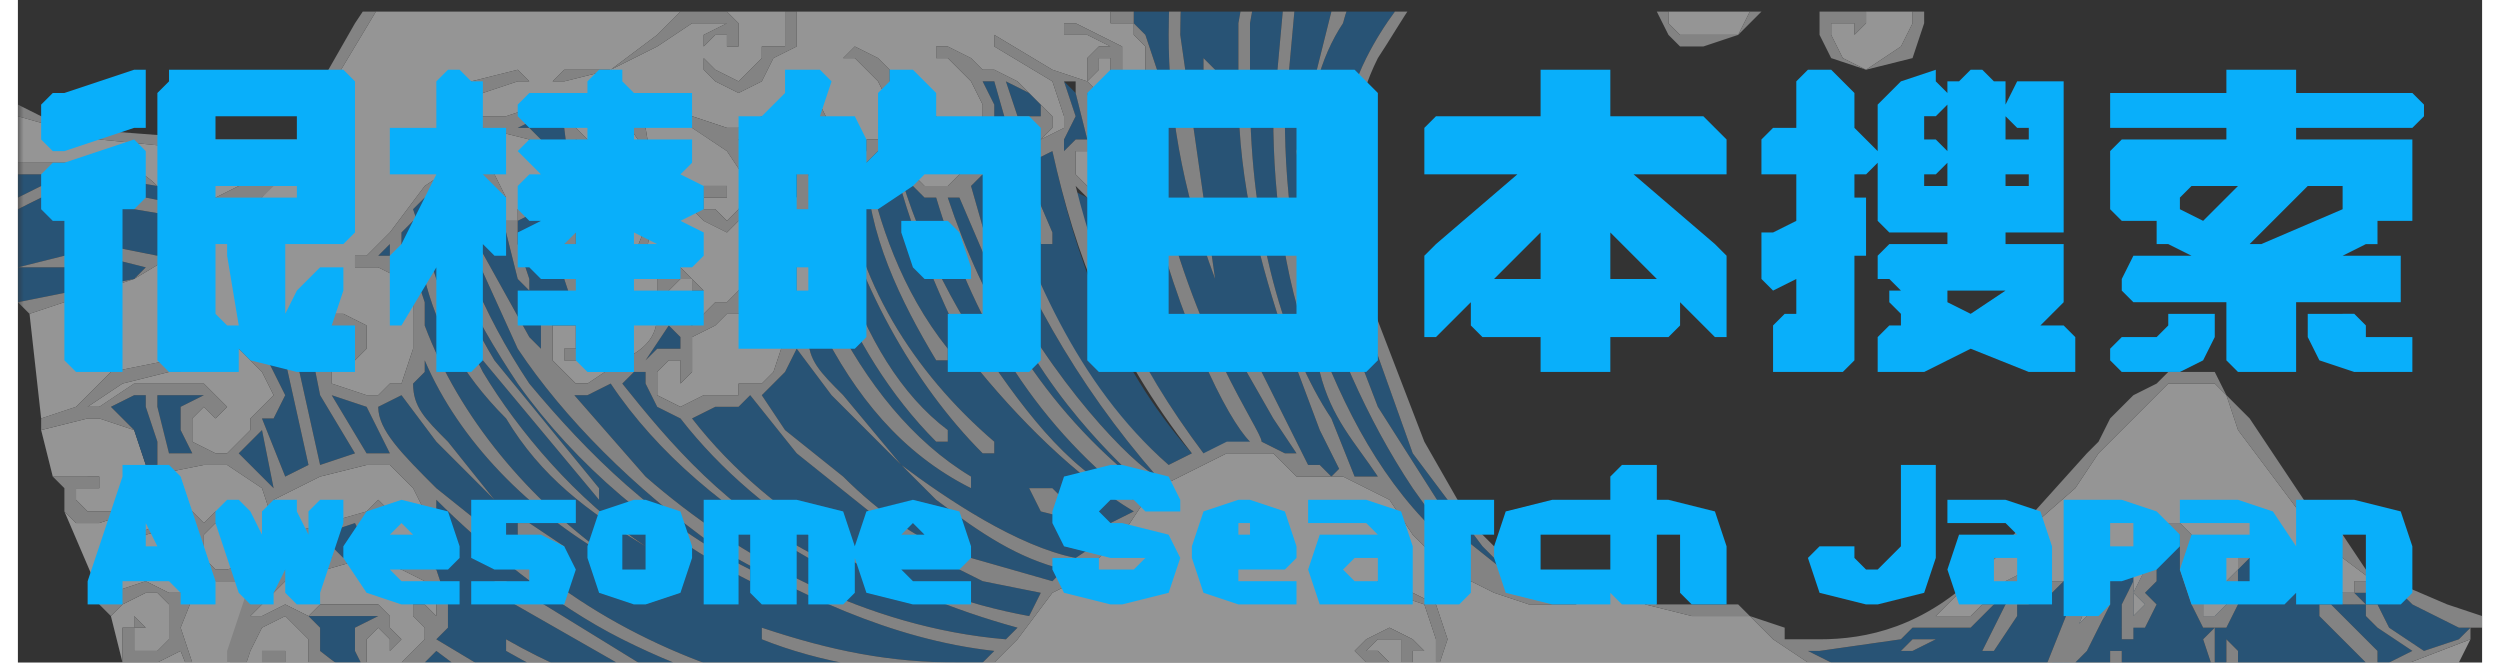 <svg xmlns="http://www.w3.org/2000/svg" width="283" viewBox="0 0 212 57" height="75" version="1"><rect x="0" y="0" width="212" height="57" fill="#333333" stroke="none"/><defs><filter x="0%" y="0%" width="100%" height="100%" id="a"><feColorMatrix values="0 0 0 0 1 0 0 0 0 1 0 0 0 0 1 0 0 0 1 0" color-interpolation-filters="sRGB"/></filter><clipPath id="b"><path d="M0 0h212v57H0zm0 0"/></clipPath><mask id="c"><path fill-opacity=".48" d="M-21-6h255v68H-21z" filter="url(#a)"/></mask><clipPath id="e"><path d="M173 45h39v12h-39zm0 0"/></clipPath><clipPath id="f"><path d="M154 49h24v8h-24zm0 0"/></clipPath><clipPath id="g"><path d="M175 49h5v8h-5zm0 0"/></clipPath><clipPath id="h"><path d="M175 51h4v6h-4zm0 0"/></clipPath><clipPath id="i"><path d="M165 32h39v25h-39zm0 0"/></clipPath><clipPath id="j"><path d="M20 48h17v9H20zm0 0"/></clipPath><clipPath id="k"><path d="M111 1h32v50h-32zm0 0"/></clipPath><clipPath id="l"><path d="M25 43h46v14H25zm0 0"/></clipPath><clipPath id="m"><path d="M30 15h55v42H30zm0 0"/></clipPath><clipPath id="n"><path d="M18 53h8v4h-8zm0 0"/></clipPath><clipPath id="o"><path d="M14 48h6v9h-6zm0 0"/></clipPath><clipPath id="p"><path d="M0 1h130v38H0zm0 0"/></clipPath><clipPath id="q"><path d="M7 50h7v7H7zm0 0"/></clipPath><clipPath id="r"><path d="M84 1h18v1H84zm0 0"/></clipPath><clipPath id="s"><path d="M108 1h31v50h-31zm0 0"/></clipPath><clipPath id="t"><path d="M138 1h36v5h-36zm0 0"/></clipPath><clipPath id="u"><path d="M0 14h19v5H0zm0 0"/></clipPath><clipPath id="v"><path d="M0 10h24v8H0zm0 0"/></clipPath><clipPath id="w"><path d="M0 16h18v7H0zm0 0"/></clipPath><clipPath id="x"><path d="M105 1h15v41h-15zm0 0"/></clipPath><clipPath id="y"><path d="M96 1h25v40H96zm0 0"/></clipPath><clipPath id="z"><path d="M181 55h30v2h-30zm0 0"/></clipPath><clipPath id="A"><path d="M10 39h196v18H10zm0 0"/></clipPath><clipPath id="B"><path d="M0 1h212v56H0zm0 0"/></clipPath><clipPath id="d"><path d="M0 0h212v57H0z"/></clipPath></defs><g mask="url(#c)" clip-path="url(#b)"><g clip-path="url(#d)"><g clip-path="url(#e)"><path fill="#1c75bc" d="M203 56v1h-1l-4-4v-1h1l4 4zm-11 5l-2-3v-2-1l1 1v1l1 3v1zm-3-3l-1-3 1-1v4c1 0 0 0 0 0zm-8-2v2l-1 1v-1-2h1zm-1 4v2l-1-1v-1h1zm30-6l-4-2-1-1h-1v1l-2-1h-1l1 1h-2l-1-2h-2 1v1h-2l-1-1h-1v-1l-1-1h-1l-1 1v3l-1 2h-1-1l-1-2-1-3v-2-1h-1l-1 2v2l-1 1 1 1-1 2h-1v1h-1v-3l1-2v-1h-1-1l-1 1h1v2l-1 2-1 2-1 1v1h-1l-3 4h12c3-1 7 0 13-2l8-4-3-2-1-1v-1h1l1 2 3 2 3-1 1-1h-1"/></g><g clip-path="url(#f)"><path fill="#1c75bc" d="M173 52h-1v1l-2 3h-1l1-2 1-2 1-1h1v1zm-5 7l-1 1-1 1-1-1h1l1-1h1zm-3-4l-2 1h-1l1-1h2c0-1 0 0 0 0zm-5 3h-2v-1h2v1zm18-8h-1-1l-1 1-1-1h-1l-1 1h-1l-1 1-2 2h-2-1-2l-1 1-7 1h-1l2 1 7 3 3 1 6 1 1-1 2-5 2-5h1v-1"/></g><path fill="#1c75bc" d="M182 50v-1-1h-1-1v1h2l-1 5 1 1v-3-2M156 51"/><g clip-path="url(#g)"><path fill="#1c75bc" d="M179 50v2l-1 1-1 1-1 3v1l2-4 1-3v-1"/></g><path fill="#1c75bc" d="M174 50l3-1h1v2l1-1-1-1h-1l-1 1h-1-1l-1-1-2 1v1l1-1h2"/><g clip-path="url(#h)"><path fill="#1c75bc" d="M178 52v-1l-1 2-2 4 1 1v-1l2-5"/></g><path fill="#1c75bc" d="M201 51h-1l-1-1-1-1h-2l1 1h-1l-1-1h-1v-1l-1-1h-1-1v2l-1 1v2l-1 1h-1v-2l-1-2v-3l-1-1h-1-1v2l-1 1v1l-1 2 1 1-1 1v1h1v-3l1-4 1-2 2 3 1 5c1 1 2 1 2-1l1-3c1-1 1-2 2-1l2 2 2 1v-1-1l2 1 2 2v-1"/><g clip-path="url(#i)"><path fill="#fff" d="M176 58v-1l1-3 1-1 1-1v-2l1-1v-1h2v6-1l1-1-1-1 1-2v-1l1-1v-2h2l1 1v3l1 2v2h1l1-1v-2l1-1v-1-1h2l1 1v1h1l1 1h1l-1-1h2l1 1 1 1h1v-1h2l1 1-4-3-3-3-6-8-1-3-1-1h-3-1l-1 1-1 1-2 2-1 1-1 1-2 3-8 7-4 4h3l1-1h1l1-1v-1l2-1 1 1h2l1-1h1l1 1-1 1v1l-2 5v1"/></g><path fill="#1c75bc" d="M78 12h1l-1-2V9v3M26 40l3-1-3-5-1-5v-1h-1v3l2 9M23 49l4-1-1-2c-2 0-3 1-4 3l-2 3 3-3M30 47l-1-2-3 1 2 2 2-1"/><g clip-path="url(#j)"><path fill="#fff" d="M23 52l2 1 1-1h5l1 1v1l1 1-1 1v-1l-1-1-1 1v2l2 1 1-1 1-1 1-1v-1l-1-1v-1h1l1 1v-1l-1-2-2-1-3-1-7 2-3 3h1l2-1"/></g><g clip-path="url(#k)"><path fill="#1c75bc" d="M114 9l-1 4v1l-1-1 1-4 1-1v1zm25-23l-1-1h-4l-6 1-7 5c-3 4-6 7-7 11-2 3-3 7-3 11l1 9 5 13 7 11 5 4-3-3-6-8-5-14-1-4v-5c0-4 0-7 2-11 3-6 8-10 11-13l4-2 4-1 4 1 1-1 2 1c-2-2-5-3-7-3l-9 3c-2 2-7 6-9 11h-1V0c3-5 7-8 10-10 2-2 6-3 9-3 2 0 5 0 7 2v-2l-3-1"/></g><path fill="#1c75bc" d="M26 29l1-1h1-2v1M32 39l-2-4-3-1 3 5h2M82 31c-3-6-6-13-7-19l-1 1-1 1c1 5 3 11 7 16v1h-1c-3-5-6-11-6-17h-1l-1 1c1 9 6 17 13 23v1h-1c-6-6-11-15-13-24h-1-1l3 8c2 6 5 11 9 14v1h-1c-4-4-7-9-9-14v3c3 6 7 11 12 14v1c-6-3-10-8-13-14v1h-1c0 2 1 3 3 5l5 6c4 3 10 7 15 8l3-2h-1l-1-1-4-1-1-2h2l1 1 3 2h1l2-1c-5-3-10-8-14-13M77 47l-10-8-4-5-1 1h-2l-2 1c7 9 18 15 29 17l1-2-5-1-6-3"/><path fill="#1c75bc" d="M70 34l-3-4-1 2-1 1-1 1 2 3 5 4c3 3 7 6 11 7l7 2 1-1c-4-1-7-3-11-6l-9-9M79 17h-1l-1-1-1-2v-1l1-1-1-4v2l-1 1c1 6 4 13 8 19s8 11 13 13c-9-7-14-16-17-26M57 36l-2-1-1-2v-1h-1l-1 1c4 5 9 11 17 15h-1c-7-4-13-9-17-15l-2 1h-2v-1l7 8c8 7 19 13 31 14l1-1c-11-3-22-9-29-18"/><g clip-path="url(#l)"><path fill="#1c75bc" d="M36 43v1l-1 2-1 1v1l2 1 1 3v2l-1 1 5 3-1 1-4-3-1 1-2 1-1 1-2-1-1-2v-2l2-1h-6l1 1v2c5 4 10 6 16 8 5 2 12 3 17 3h1l4-2-9-1v-1l9 1h1l1-1c-9 0-17-3-24-7v-1c7 4 16 7 24 7h2l-13-3-14-8v-1h1l13 8 14 3h1l1-1c-7 0-13-2-19-5s-12-8-16-12"/></g><g clip-path="url(#m)"><path fill="#1c75bc" d="M47 48h-1l-3-2v-1h1l3 2v1zm-4-18l-5-11v-2-1-1h-1c0 5 3 12 7 18 5 6 11 12 19 16v1c-8-4-15-10-20-17-4-6-7-12-7-17 0 5 2 10 5 15l9 11v1L40 31c-2-4-5-9-5-14l-1 1 2 6 4 8c3 5 8 11 14 15 1 0 1 0 0 0-5-3-9-6-12-11-4-4-6-8-7-12l-1-5-1 1v3h1l1 3v2c3 8 9 15 16 20 0 1 0 1 0 0-7-4-13-10-16-17v1l-1 1c0 2 1 3 3 5l4 5-5-5-3-4-2 1c0 2 2 4 5 7l10 8c8 6 19 10 28 10h1l6-2c-6 0-12-1-17-3 0 0-1 0 0 0v-1c6 2 11 3 17 3h2l1-1c-9-1-17-5-24-9-7-5-13-11-17-17"/></g><path fill="#1c75bc" d="M84 24l-3-7h-1c3 9 8 18 17 25-2-2-9-8-13-18M87 14l-1-1 3 7v1h-1L84 7h-1l1 2v5c2 9 7 19 15 26l2-1c-7-8-10-17-12-26l-2 1"/><path fill="#1c75bc" d="M86 10h2V9l-1-1-2-1 1 3M82 16l2 7c5 10 12 17 14 18-7-8-12-17-15-26l-1 1M21 37l-1 1-1 1 3 3-1-5M25 40l-2-9v-3l-2 2 1 2 1 2-1 2h-1l2 5 2-1"/><g clip-path="url(#n)"><path fill="#fff" d="M23 63l-1-2v-1-1l-1-1v-1-1h2v1h-1v1h2l1-1v-1-1l-1-1-1-1-2 1-1 2-1 3v2l1 2 3 3 3 2-1-1-2-4"/></g><path fill="#1c75bc" d="M67 11h2v-1h-1-1v1"/><g clip-path="url(#o)"><path fill="#fff" d="M18 61v-2-1l2-8h-2-1l-1-1-2 5 2 6 3 4v-1l-1-2"/></g><path fill="#fff" d="M30 44l1-1 1 1v1h-1v-1l-1 1v1l1 1h3l1-1v-2l-1-2-2-2h-2l-4 1-4 2 1 2v1l7-2"/><g clip-path="url(#p)"><path fill="#fff" d="M111-37h1l2 2v1h-1l-2-2v-1zM8 32l5-1h1v1h-1l-4 1-3 2h1l3-2h6l1 1 1 1-1 1-1-1-1 1v2l2 1h1l2-2v-1l1-1 1-1-1-2-2-2h-4v-1h2l3 1 2-3h6l2 1v2l-1 1v-1-1h-1-1v4l3 1h1l1-1h1l1-3v-1-1-2l-1-2-2-1h-2v-1h-1 2l2-2 3-4 3-2 3 1 1 2-1 1v-1-1h-2v3h4v-1l1-1 1-1v-1-2l-1-1-4-1h-2-1l1-2 1-2 4-1 1 1h-1l-3 1-1 1-1 1h4l3-1 2 1 2 2c2 1 3 3 3 5l-1 3v2h-1v-1-1h-1-1v1l1 1v1h3l1-1 2-5-1-4-2-3-1-1h-1l1-1h1v1l2 2 1 6-1 5-2 1 1 2-1 4-2 2h-3v-1h1v-1-1h-1-1v3l2 2h1l3-2c2-1 3-2 3-4v-1-2l1-1h1l1 1 1 1h-1v-1h-1l-1 1v2l2 1 1-1 1-1h1l1-1 1-2v-2-2h-1l-1 1-2-1-1-1 1-1v-1h2v1h-1-1v1h1l1 1 1-1 1-2-2-3-3-2-1-1h1l3 1h1l2-1 4-1h1l1 2v1h-1l-1-1v3h3v-1h2v-1h1v-1l1-1V9l-1-2-1-1-1-1h-1l1-1 2 1 1 1v1h2l1 1 2 4v1l-1 1v-1h-1l-1 1v1l1 1h2l1-1 2-1v-3-2l-1-2-2-2h-1V4h1l2 1 1 1h1l2 1 2 2 1 1v1l-1 1h-1v-1-1 1h-1v1l1 1 1-1 2-1v-1l-1-3-5-3V3l5 3 3 1V5l1-1h1l-2-1h-1-1V2h1l2 1 2 1v3h-1V6 5h-1v1l-1 1 1 1 2 1 1-1 1-1V6 4l-1-1V2h-1-1V1 0l-3-2-3-1-3 1h-1v-1h3l1-2h4v1h-1v1h1v1l2-1v-2-1l-2-1-2-1-4 1c-2 2-4 2-6 2l-4-1c-2-2-3-3-3-5l1-3 2-1 2-1h2l1 2v1h-1-1v1l1 1h2l1-1 1-1h1l1-1v-2-1l-1-1h-1-1l-1-1v-1-1h-2l-1 1v1h-1v-1-1l1-1h4l2 1v1h-1v-1h-1v2h3v-1-1-2l-2-1-2-1c-3 0-6 2-9 6l-4 1-2 3 2 1 2 1v5l-1 1h-1l2 2v5l-2 1h-1l-1-1v4l-2 1-1 2-2 1-2-1-1-1V5 4 3l2-1h-3l-3 2-4 2-4 1h-1l1-1h4l4-3 2-2h4l1 1v2h-1V3h-1l-1 1v1l1 1 2 1 1-1 1-1V4h2V2 1l-2-2-3-1h-1l3-3 2-1 2 1 2 1v2h-1v-1h-1v2l1 1h1l1-1v-2-1l-1-2-4-1c-2 0-4 0-7 2l2-2c0-2 1-3 3-4l4-1h1l1 1v2l-1-1h-1v2h2l1-1v-1-2l-2-2h-2c-2 0-5 1-8 4 0 1 0 1 0 0-1 0-1 0 0 0 2-4 5-5 8-5l3-4 1-3 3-3c2-2 5-3 9-4v1l-7 2-4 5-1 1h3c2-4 6-6 9-6h6l2 1v1c1 0 0 0 0 0 0 1 0 0 0 0h-1-1v2h3l1-1h1l1-1v-1-1l-2-2-2-1h-1v-1h2l1-1h4l1 1h1v1h-1-1-1v1h1v1h2l1-1v-2-1l-2-2-2-1-3 1h-1l4-1h3l1 1 3 1v-1-1h1v-1h-4c-1 0 0 0 0 0l2-1h2l1 1 1 1-1 1v-1h-1v3h2l1-3-1-2-4-2-2 1h-1v-1l6-1 5 1v1l-5-1 2 1 1 2 6 3 2 5 1 1v1h-1v-1h-1-1v3l2 1 1-1h1v-1h1v-3l-1-3v-1h1l2 3 1 4v3h-1-1v1h-1l1 1h2l3-1v-3l-1-1-1-1v-1l1-1h1v-2-1h1v4h-1-1v1l1 1h1l1-1 1-2v-1l-2-5-1 2-2 1h-1l-1-1-1-1v-1l1-1h2l-1-1-1-2h1l1 1 1 2v1h-1-1l-1 1v1h3l1-2v-1l-2-5-7-2v-1h3l-1-1 1-1 1-1-1-1h-3l-3 1-1-1 4-1h3l1 1 1 2-1 1v-1h-1v1l2 1 1-1 1-1v-1l-2-3-4-1h-1l-1-1 4-1 3 1 3 1v1l1 1v1l-1-1-1 1v1l1 2h1l3-1 1-2v-1-2l-1-1-3-2-3-2-6-1-6 2-1 1-1 1-1-1h1l1-1v-1h-1l-4-1h-1l-7 2-4 2-2 1-4 3v-1h-1-4l-6 5-7 7-2 1-2 1-5 3c-2 0-3 2-5 3l-8 10-4 7v1h-1s0 1 0 0l-1 1h-1l-1 2-1 1-2 1-3 4-6 10-5 8-1 1-10 6-9 3 1 9 3-1 3-3"/></g><path fill="#fff" d="M4 43v-1 1M10 46l5-2 1 1 1-1 1 1h1v1l-1 1v-1l-1-1-1 1v2l1 1h1l3-1 1-1v-2l-1-3-3-2h-2l-5 1v2l-1 1-3 1H5l-1-1 3 7v-2l3-3"/><path fill="#1c75bc" d="M90 13l1-1h1l-1-4-1-1 1 3-1 2v1"/><g clip-path="url(#q)"><path fill="#fff" d="M9 55v-1h1v-1l1 1h-1v2h2l1-1v-1-2l-1-1h-1l-2 1-1 1 1 4v-2"/></g><path fill="#1c75bc" d="M93 12l1 1v0l-1-3V9h-1V8l1 4"/><path fill="#fff" d="M6 41h1v1H6 5v1l1 1h3l1-1v-1-1l1-1-1-3-3-1H6l-4 1 1 4h3"/><g clip-path="url(#r)"><path fill="#1c75bc" d="M101-21l-1-1v-1l-3 5-2 7-1 1v-1l2-8 6-8-1-1-4 4-3 7h-1l4-8 1-1h-2l-1-1v-1l-1 1 1 1v2l-1 1-1 1-1 1h-1l-1 6h-1v-1l1-5h-2v-1l-1 2v1l-1 1h1v4l-1 2h-1l-1 5h1l2-1 1-4h1l-1 3h3v-2h1v2l1 1 2 1v2l-1 3h-1l1 1 1 2V0c0-8 2-15 6-21"/></g><path fill="#1c75bc" d="M51 29v-1l-2-4-1-1-1-2v-1l1-1-1-8-2-1-2 1h1l2 2v5l4 12 1-1M52 25v-1h-1l1 3v-2"/><path fill="#fff" d="M95 13v1l-2 1v-1-1h-2v2l1 1 2 1 2-1 1-2v-2-3l-2 1h-1 1v3M15 47v-2l-4 1-3 3v2l3-1 2 1h1l1-3v-1"/><g clip-path="url(#s)"><path fill="#1c75bc" d="M113-4l3-5h1l-3 6h-1v-1zm7 46c-4-6-7-13-9-20l-1-9 3-12 7-10c2-3 5-4 7-5 3-2 5-2 7-2h3l-1-1v-1h-2c-4 0-9 1-13 5h-1v-1c5-4 10-5 14-5h3l1-1 1 1v-2h-4-1l-2 1h-1l-1-1-8 5v-1c2-2 4-4 7-4v-1-1h1-1l-4 2-1 1-2 2h-2c-4 4-9 10-10 17l-1 11c0 7 1 15 4 22s7 13 13 17l1 1-2-1-5-7"/></g><g clip-path="url(#t)"><path fill="#fff" d="M159-18l-1 1v1l-1 3-1 2h-1-1l-2 1-2-1-1-2 1-1 1-1h1l-1-5v-1 1l-1 2h-4v-2-1l1-1h1l-1-4-1 2-1 1v3l-1 2-1 2v3l-1 4h-1l-1-1-1 1-1 1 1 1 1 1 1 1h2l2-1v-1 1l1-1 1-2v-1h1v6l-2 3-1 2h-1V0h-1l-1 1v1l1 1h5l1-2 1-1 1-1 1-1v-4l1-1 1 2 1 2v1h-2v2h3l1-3-1-1v-1h1l1 1 1 1v5l-1 1V2h-2v1l1 2 2 1 3-2 1-2V0h1v-1-2l-3-6v-1h1l3 2 2 3 1 2v1h-1l-1 1 1 1h1l1-1 1-2-2-5-3-2h-1v-1h7l1 1v1h-1v2h2l1-2-1-2-1-1-3-1-3-1-3-1-2-2-1-2-1 1"/></g><path fill="#1c75bc" d="M12 39v-1l-1-3v-1h-1l-2 1 2 2 1 3h1v-1"/><g clip-path="url(#u)"><path fill="#1c75bc" d="M6 16l5 1 5 1h3-2l-5-2-6-1H0v2l2-1h4"/></g><path fill="#1c75bc" d="M11 23l-4-1-2 1H0v3l10-2 1-1"/><g clip-path="url(#v)"><path fill="#fff" d="M3 14h3c2 0 4 0 6 2l5 1 4-2 2-2h-6L7 12l-7-2v4h3"/></g><g clip-path="url(#w)"><path fill="#1c75bc" d="M7 21l5 1 5-3h-1l-6-1-4-1H2l-2 1v5l4-1 3-1"/></g><g clip-path="url(#x)"><path fill="#1c75bc" d="M108 10l1-11c2-7 6-13 10-17h-1v-2c-3 2-5 4-6 7-3 4-5 9-6 15v6c0 12 3 22 7 28l2 5h2c-2-3-4-5-5-9-3-7-4-15-4-22"/></g><path fill="#1c75bc" d="M98 27l2 4v1l-1-1-2-4h1zm-2-10l-1 1 2 6v1l-1-1-2-6h-1l-1-1-2-1c3 8 6 15 12 23h2l2-1c-2-2-6-10-9-22l-1 1"/><g clip-path="url(#y)"><path fill="#1c75bc" d="M104-6l-1 6-1 1V0l1-6 1-1v1zm-1 16l-1-1V6 5l1 1v4zm6 19c-2-6-4-13-4-21V2c1-6 3-11 6-16l9-9v-1-2h-1v1l-1 2-1 1-2 1h-1c-3 2-5 5-7 9h-1l7-10-1-1v-1-1c-3 2-5 4-7 8-3 5-5 11-5 20l3 21c0 1 0 0 0 0-3-8-4-15-4-21 0-9 2-16 5-21s7-8 10-10l-1-2-3 2h-1v3l-2 1-1 1-1 2-3 1c-4 5-6 12-6 20v2l1 1 1 3v9c3 14 9 22 9 23l2 1h1l-2-3-4-7v-1h1l3 6 3 6h1l1 1 1-1v1l-2-4-3-8"/></g><path fill="#1c75bc" d="M45 30v-2-2 1l1 1 1-1h1l-3-9-2 1v2l1 3v1l-1-1-1-4h-3l5 9 1 1M49 19h1l1-2-1-4-2-1 1 7M54 31l1-1h2v-1l-1-1-2 3M31 22h1v-1l-1 1M66 16l1 1v-4l-1-3-1 1h-1l1 4 1 1"/><g clip-path="url(#z)"><path fill="#fff" d="M198 60c-6 3-10 2-13 3h-4 1l9 1h7l2-1 2-1 3 1h2l4-8-13 5"/></g><path fill="#fff" d="M58 30v2l-1 1v-1-1h-1l-1 1v2l2 1 2-1h3v-1h2l1-1 1-3h-1l-1-2 1-1 1-1v-1l-1-2v-1h1l1 1v3l-1 1-1 1 1 1h2l1-1v-3l-1-4-3-4-2-1 1 1-1 1 1 4v2l-1 2-1 2h-1l-1 1-2 1v1"/><path fill="#1c75bc" d="M14 37v-2l2-1h-4v1l1 4h2l-1-2"/><g clip-path="url(#A)"><path fill="#fff" d="M103 66l1 2v1l-1 2-1 1-1-1v1l-2 1h-1l-1-1-1-2v-1l1-1h-3l2 4-1 2-1 3h-2-1l-1-1v-1l1-1h1v-1l-1-1-2-1h-1l-4 1h-6l-1-1h7l4-1h1l2 1 1 1 1 2v1h-2v1l1 1 1-1 2-2v-2l-2-3-2-2h-1 1l2 1 3-1h1l1 1h1l1 1-1 1c0 1 0 1 0 0h-1l1-1h-2v2l1 1h1l1-1h1v-1-1h1v2l1-1v-1-1l-1-1-1-2-5-2h-1l1-1 4 2 3 2zm91-1h-3l-10-1-8-1-7-1h-3l-3-2-6-3-3-2-2-2h-3-2l-4-1-1-1h-2l-3 1h-3-1l-3-1-2-1h-1l-4-4-2-3-2-1-2-1h-4l-2-2h-4l-6 3v1h-1l-2 3-4 4-2 1-3 4-3 3-1 1-7 2-6 1-4 3-4 3h-6-1l-3 1-2 1h-1l-3 1-2-1h-1l-4-2h-1l-4 1h-2-1-4l-5-2-5-6-2-5-2 1h-1-1l2 4-1-1 11 19h1l4-1 3 1c2 0 3 1 3 2l1 3v2l-2 1h-3l-1-1v-1l1-2h1v-1h-5l5 6 3 1 3 3 1 2 2 3 1-2v-1l-1-3-1-2-2-2h3l2-1 3-1 4-2 1 1 2 1v1l-1 1v-1h-1-1v2l1 1h2l1-1v-1h2v-1-1l-1-3-3-1 3 1 2 2v-1l-1-3-5-1h-3v-1h6l1-2 3-1 1 1h1l1 1v1h-1v-1h-1v2l2 1v-1l2-1v-1-2l-1-1-4-2-1 1-1-1h2l4 1 2 2v2l-1 2-1 1-1 1-2-1-1-2v-1-1l-2 1-1 1 1 2 2 3v1l1 1 1 3h-1v1l1 1 1-1v-1-3l-1-1v-1h1v2l1 3v4l-2 3h-2-1v-1h1v-1l-1-1h-1l-1 1-1 2v1l2 2h2v1h-1 1l2 1 3-1 2-2-1-2 1-2 2-1v-1l-1-5h1l1 5v2l1 1h-1-1v-1l-1 1-1 1 1 1 1 1 3-1 1-2v-3l-1-4-2-4-2-1 1-1 2 2 1 2h1l2 3 1 5-1 4h-1l-1-1v1l-1 1v1l1 1h2l2-1 1-2 1-1h1l1-4-1-1h-1v-2-1l1-1-1-3-1-2c-1 0-1 0 0 0l2 1 1 4v1h-1v3h1l2-1v-2-1-3l-2-3-1-2h-1v-1h2v1l2 3 1 5 4 1 4 3c2 2 3 5 3 8l-1 4-1-1v-1h-3l-1 1v2l1 2 2 1h3c0-1 0-1 0 0h3l1-1 1-3-1-1v-1l1-1 1 1h-1v1h2v-1l1-4v-2l-1 1-2 1-1-1h-1v-1-1l1-1h1v-1-2l-2-1 1-1 2 2v4h-1-1v1l1 1h1l1-1 1-1v-1-1l-1-3-2-2v-1l2 2 2 1 2 2 3 4 1 4-1 2v1h-1v-1h-1l-1 1v2h3l2-2 2-5-1-3-1-1-1-2h-1v-1h1v1h1l1 2 1 1 2 8-1 6v1h-1v-1h-1-1v3l1 1h1l2-1 2-2 2-7v-2h1v4l1-1 1-4v-5l-3-3-2-2v-1h3l5 1 4 4 1 4v0h-1v2h3v-1l1-2-2-4-2-2-3-2v-1l4 2 2 2 2 3 3 2h3l5 3 1 2h1v3l-3 3v-1h-1v1l1 1 3-1 1-1 1-1v-1l1 1-1 1h1v-1l1-1v-1h-1v-1h1l1 1h1l4 1c4 0 7 0 9 2l2 2 3-2c-3-3-7-4-11-4h-1l-6-1-4-3-3-3-4-2-5-3-5-7-2-8 1-4 2-3 2-1h-1l-4-1c-2 0-5 1-7 3l-4 2 2 1 4 3 1 2v1l-1 2-2 1v1l-3 1h-1l-2-2v-1-2l1-1h-4l1 1v4l-1 3-2 1-1-1-1-1 1-2h1l-1-2-2-1h-1l1 1v4l-1 1-2 1-1-1h-1v-1-1l1-1v-1l-1-1-4-1-1-1h1l4 1 2 2v2h-1l-1 1h1v1h1l1-1 1-1v-1l-1-3-1-1v-1l5 2 1 2 1 1-1 1h-1v1l1 1 1-1 1-2v-1l-1-3-2-2h-2v-1l3 1 1 1 3-1h2l1 1 1 1 1 1-1 1v-1l-1-1h-1v3l1 1h1l2-1 1-1v-1-1 1h1l-1 1h2v-2-1l-1-2-2-2-6-2h-2v-1h2c2 0 4 0 6-2l8-3 4 1 2 2 1 2v1h-1v-1h-1l-1 1v1h1l1 1 2-1 1-1 1-1 1-1-1-1v-1-1-1l-2-1v1h-3v-2l-1-1h-4l-2 1v-1l2-1h4l2 1v1h-1l1 1h1l1-1v-1l-2-1-4-1h-2l-5 2-2 1-2 1h-1l-2-1-1-1 1-1 1-1h-1v-1l-3-1-1 1v2l-2 1h-1-1l-1-1v-1h-1-1v-1h2l1 1v1h3v-1-1l-1-1h6l1 1 1 2h-1-1v1l1 1h2l1-2v-1-2l-2-1-1-1 1-1 2-1 2 1 1 1h-1v1l1 1 1-1v-2l-1-3-3-1h-2l1-1h1l4 2 1 3-1 3h-3v-1-1-1h-2l-1 1h1l1 1 1 3v2h-1l2-1 5-2h3l4 1 2 1 1 2 1 1 1 2h3l1 1h1l2 2 3 3 3 4 3 2h1l6 2 6 1 4 2 2 3 1 1v1h-1v1h1l1-1-1-3-2-2 1-1 2 3 1 1 1 1 1 2 6 3 1 1 1-1-4-2-5-5-8-5-6-1-5-1-5-3-2-2-1-4v-2l1-1 3-1 1 1h3v1l3 1 3 3 2 2 3 2 1 1 1 1v-1l-2-3-1-1v-1-1l1-1h3v1l2 1v1l1 1 3 1 1 1v1l2 3 1 2 2 1 1 1h2l1 1h1l4 1-1-1-5-2-3-4v-2-2l2-1h3l1 1 2 1 5 4h1l9-13h-6l-6-1"/></g><path fill="#1c75bc" d="M63 12h-1l1 2 1 1-1-3"/><g clip-path="url(#B)"><path fill="#d9d9d9" d="M165 55h-2l-1 1h1l2-1s0-1 0 0zm-6 2h-1v1h2v-1h-1zm14-6h-1l-1 1-1 2-1 2h1l2-3v-1h1v-1zm-7 10l1-1 1-1h-1l-1 1h-1l1 1zm11-7l-1 3v1h1v-1l1-1 1-2 1-2v-2h-1v2l-1 1-1 1zm13 4l2 3v-1l-1-3v-1l-1-1v3zm-1-3v-1l-1 1 1 3s1 0 0 0v-2-1zm13 2h1v-1l-4-4h-1v1l4 4zm-1-6h-1l-1-1-1-1h-2l1 1h-1l-1-1h-1v-1l-1-1h-1-1v2l-1 1v2l-1 1h-1v-2l-1-2v-3l-1-1h-1-1v2l-1 1v1l-1 2 1 1-1 1v1h1l1-2-1-1 1-1v-2l1-2h1v3l1 3 1 2h2l1-2v-2-1l1-1h1l1 1v1h1l1 1h2v-1h-1 2l1 2h2l-1-1zm-20 7v-2h-1v3l1-1zm-1 4v-1-1h-1v1l1 1zm-2-11l1-1-1-1h-1l-1 1h-1-1l-1-1-2 1v1h1l1-1h1l1 1 1-1h2v1zm4 4v-3-2-1-1h-1-1v1h2v1l-1 2v3h1zm-53-5l-5-4-7-11-5-13-1-9c0-4 1-8 3-11 1-4 4-7 7-11l7-5 6-1h4l1 1 3 1v2c-2-2-5-2-7-2-3 0-7 1-9 3-3 2-7 5-10 10v1h1c2-5 7-9 9-11l9-3c2 0 5 1 7 3l-2-1-1 1-4-1-4 1-4 2c-3 3-8 7-11 13-2 4-2 7-2 11v5l1 4 5 14 6 8 3 3zm-3-1c-6-4-10-10-13-17s-4-15-4-22l1-11c1-7 6-13 10-17h2l2-2 1-1 4-2h1-1v2c-3 0-5 2-7 4v1l8-5 1 1h1l2-1h5v2l-1-1-1 1h-3c-4 0-9 1-14 5v1h1c4-4 9-5 13-5h2v1l1 1h-3c-2 0-4 0-7 2-2 1-5 2-7 5l-7 10-3 12 1 9c2 7 5 14 9 20l5 7 2 1-1-1zm-10-8h-1l-2-5c-4-6-7-16-7-28V2c1-6 3-11 6-15 1-3 3-5 6-7v2h1c-4 4-8 10-10 17l-1 11c0 7 1 15 4 22 1 4 3 6 5 9h-1zm-2-1l-1 1-1-1h-1l-3-6-3-6h-1v1l4 7 2 3h-1l-2-1c0-1-6-9-9-23v-3-4-1-1l-1-3-1-1V0c0-8 2-15 6-20l3-1 1-2 1-1 2-1v-1-1-1h1l3-2 1 2c-3 2-7 5-10 10S99-6 99 3c0 6 1 13 4 21 0 0 0 1 0 0l-3-21c0-9 2-15 5-20 2-4 4-6 7-8v2l1 1-7 10h1c2-4 4-7 7-9h1l2-1 1-1 1-2v-1h1v3l-9 9c-3 5-5 10-6 16v6c0 8 2 15 4 21l3 8 2 4v-1zm-8-2h-2l-2 1c-6-8-9-15-11-23l1 1 2 1 2 6 1 1v-1l-2-7h2v-1c3 12 7 20 9 22zm-7 2c-8-7-12-17-15-26v-3-2l-1-2h1l4 14h1v-1l-3-7 1 1 2-1c2 9 5 17 12 26l-2 1zm-1 1c-2-1-9-8-14-18l-2-7 1-1c3 9 8 18 15 26zm-1 1c-9-7-14-16-17-25h1l3 7c4 10 11 16 13 18zm-1 1c-5-2-9-7-13-13s-7-13-8-19l1-1V9 8l1 4-1 1v1l1 2 1 1h1c3 10 8 19 17 26zm-2 2h-1l-3-2-1-1h-2l1 2 4 1 1 1h1l-3 2c-5-1-11-5-15-8l-5-6c-2-2-3-3-3-5h1v-1c3 6 7 11 13 14v-1c-5-3-9-8-12-14v-3c2 5 5 10 9 14h1v-1c-4-3-7-8-9-14l-3-8h2c2 9 7 18 13 24h1v-1c-7-6-12-14-13-23l1-1h1c0 6 3 12 6 17h1v-1c-4-5-6-11-7-16l1-1 1-1c1 6 4 13 7 19 4 5 9 10 14 13l-2 1zm-4 4l-1 1-7-2c-4-1-8-4-11-7l-5-4-2-3 1-1 1-1 1-2 3 4 9 9c4 3 7 5 11 6zm-3 4c-11-2-22-8-29-17l2-1h2l1-1 4 5 10 8 6 3 5 1-1 2zm-1 1l-1 1c-12-1-23-7-31-14l-7-8v1h2l2-1c4 6 10 11 17 15h1c-8-4-13-10-17-15l1-1h1v1l1 2 2 1c7 9 18 15 29 18zm-3 3h-2c-6 0-11-1-17-3v1c-1 0 0 0 0 0 5 2 11 3 17 3l-6 2h-1c-9 0-20-4-28-10l-10-8c-3-3-5-5-5-7l2-1 3 4 5 5-4-5c-2-2-3-3-3-5l1-1v-1c3 7 9 13 16 17 0 1 0 1 0 0-7-5-13-12-16-20v-2l-1-3h-1v-3l1-1 1 5c1 4 3 8 7 12 3 5 7 8 12 11 1 0 1 0 0 0-6-4-11-10-14-15l-4-8-2-6 1-1c0 5 3 10 5 14l10 12v-1l-9-11c-3-5-5-10-5-15 0 5 3 11 7 17 5 7 12 13 20 17v-1c-8-4-14-10-19-16-4-6-7-13-7-18h1v4l5 11c4 6 10 12 17 17 7 4 15 8 24 9l-1 1zm-13 4h-1l-14-3-13-8h-1v1l14 8 13 3h-1-1c-8 0-17-3-24-7v1c7 4 15 7 24 7l-1 1h-1l-9-1v1l9 1-4 2h-1c-5 0-12-1-17-3-6-2-11-4-16-8v-2l-1-1h6l-2 1v2l1 2 2 1 1-1 2-1 1-1 4 3 1-1-5-3 1-1v-2l-1-3-2-1v-1l1-1 1-2v-1c4 4 10 9 16 12s12 5 19 5l-1 1zm-19 7h-1l-2 1-3 1h-2l-2-2-3-1h-1l-4 1h-3l-3-1-3-3-1-2 1 1 4 2 4 2 1-1h-1l-5-2-2-2-2-2v-1h1c6 5 13 8 20 9l1-1c-8-1-15-4-20-8l1-1v-1c4 4 10 6 15 8l11 2-1 1zm-28-2l-3-3-1-2v-2l1-3 1-2 2-1 1 1 1 1v2l-1 1h-1-1v-1h1v-1h-1-1v2l1 1v2l1 2 2 4 1 1-3-2zm-7-6l-2-6 2-5 1 1h3l-2 6v5l1 2v1l-3-4zm-2-9h-1l-2-1-3 1v-2l3-3 4-1v3l-1 3zm8-2c1-2 2-3 4-3l1 2-4 1-3 3 2-3zm0-7l-3-3 1-1 1-1 1 5zm0-6l1-2-1-2-1-2 2-2v3l2 9-2 1-2-5h1zm2-8h1v1l1 5 3 5-3 1-2-9v-3zm2 0h2-1l-1 1v-1zm6 19h-1l-1-1v-1l1-1v1h1v-1l-1-1-1 1-7 2v-1l-1-2 4-2 4-1h2l2 2 1 2v2l-1 1h-2zm-2 0l-2 1-2-2 3-1 1 2zm4 6l1 1v1l-1 1-1 1-1 1-2-1v-1-1l1-1 1 1v1l1-1-1-1v-1l-1-1h-5l-1 1-2-1-2 1h-1l3-3 7-2 3 1 2 1 1 2v1l-1-1h-1v1zm-4-18l2 4h-2l-3-5 3 1zm11-15h1l1 4 1 1v-1l-1-3v-1-1l2-1 3 9h-1l-1 1-1-1v-1 4l-1-1-5-9h2zm3-9h-1l2-1 2 1 1 8-1 1v1l1 2 1 1 2 4v1l-1 1-4-12v-2-1-2l-2-2zm6 2l1 4-1 2h-1l-1-7 2 1zm2 11v3l-1-3h1zm-3 6zm7-2l1 1v1h-1-1l-1 1 2-3zm2 4v-1-1-1l2-1 1-1h1l1-2 1-2v-2l-1-4 1-1-1-1 2 1 3 4 1 4v3l-1 1h-1-1l-1-1 1-1 1-1v-1-2l-1-1h-1v1l1 2v1l-1 1-1 1 1 2h1l-1 3-1 1h-1-1v1h-2-1l-2 1-2-1v-1-1l1-1h1v2l1-1zm4-20h1l1 3-1-1-1-2zm3-1l1-1 1 3v4l-1-1-1-1-1-4h1zm3-1h1v1h-1-1v-1h1zm19-2l1 1v1h-1-1l-1-3 2 1zm3 4l1-2-1-3h1v1l1 4h-1l-1 1v-1zm2 1h1v2l2-1v-1-3h-1 1l2-1v5l-1 2-2 1-2-1-1-1v-1-1h1zm0-5l1 1v1l1 3v0l-1-1-1-4zm3-8v1l-1-2-1-1h1l1-3v-2l-2-1-1-1v-1-1h-1v2h-3l1-3h-1l-1 4-2 1h-1l1-5h1l1-2v-2-2h-1l1-1v-1l1-2v1h2l-1 5v1h1l1-6h1l1-1 1-1 1-1v-1-1l-1-1 1-1v1l1 1h2l-1 1-4 8h1l3-7 4-4 1 1-6 8-2 8v1l1-1 2-7 3-5v1l1 1c-4 6-6 13-6 21zM85-25h-1 4l-1 2v0l-2-2zm9-3l-1-1h-1l1-1h2v1l-1 1zm6-1zm1 4l1-1v1h-1zm2-5l2 4h1l-2-4 2-1 1-2 1 2 1 2v1h-1v2l-1 1v1h-2l-1 2-2 1h-1v-1l-1-1h1v-1h1v1l1-1v-1l-1-3-1-1-1-1v-2h-1l4 2zm7-3l-1 1-2-2 3 1zm2 2h1l-3 2-1-2 2-1 1 1zm8 4h-1v-1l1 1zm5 4l2-1v-1l4-1 1 1-3 1-4 2v-1zm2-7v-1l1 1h-1zm1 2v-1h1l2 2h-3v-1zm-1-4l-1-1-1-2c0-2-1-3-3-5l-2-1h1l3-1 5 1 2 2v1l1 1 2 1 1 1v4l-2 1-1-1v-1h1l1-1h-1v-2l-3-3h-1l-1-1-1 1h1l1 1 3 2v1l1 1h-1l-1 1v1l1 1 1 1 2-1 2 4-1 2-1 1v-1-1l-1 1h1l-1 3h-2-1-1v-1l1-1h1v1l1-1c-1-4-2-6-4-7l-2-2zm-7-17l-2-1 4 1 1 1-1 1-2-2zm3 6v1h-1l1-1zm5 0l1-1 4 2c2 1 2 2 2 3v2h-3v-1-1-1l-3-2h-2l1-1zm11 21h-4v-1h1l1-1v-1l1 3h1zm3 8l-1-1h1v1zm-5-19zm-2-8l8-3 6 2 2 1v2l1 1c0 2-1 3-2 3l-2 2-2-1v-1-1-1h2v1h1v-1l-1-2-2-2-1 1h1l2 1v1h-1-1l-1 1v3l1 1h2l3-1 1-3 2 1 1 1v1h1l1 1 1 3v1l-1 1-1 1-2-1v-1-1h1v1l1-1h-1v-1l-1-2-2-1v1l1 1 1 1-1 1v2l1 1 2 1 1-1 1-1 2 6v2l-1-1v1l-1 2h-1-1v-1-1h1v1l1-1v-1l-1-4h-1v1l1 3h-1v1h-1v2l1 1h1v1l-1 3-1 1h-1l-2 1h-1l-1-2h1v-1h1v1h1v-2l-1-4v-2l-1-1v-3l-1-2h-1v1l1 1v5l-1 1h-1-1v-1-1h2v-1l-2-5-1-1-1-1v2l1 1-1 1v1l-2 1-1-1v-1-1h1v1l1-1c-1-4-3-6-4-7l-2-1h-1v1l2 1c1 1 3 3 3 5l-1 1v1l1 2h2v3l-1 3-1 1h-1l-1 1h-1l-1-1-1-1v-1h1v-1l1 1v1l1-1v-1-2l-1-3-1-2-1-1-1-3v-2-1l-1-3 1-1v-2l-1-2zm18 38v-2l1 2h-1zm8-14l2 2 3 1 3 1 3 1 1 1 1 2-1 2h-1-1v-1-1h1v-1l-1-1h-2-5v1h1l3 2 2 5-1 2-1 1h-1l-1-1 1-1h1v-1l-1-2-2-3-3-2h-1v1l3 6v3h-1v2l-1 2-3 2-2-1-1-2V2h2v1l1-1V1v-4l-1-1-1-1h-1v1l1 1-1 3h-2-1v-1-1h2v-1l-1-2-1-2-1 1v4l-1 1-1 1-1 1-1 2h-5l-1-1V1l1-1h1v1h1l1-2 2-3v-3-2-1h-1v1l-1 2-1 1v-1 1l-2 1h-1-1l-1-1-1-1-1-1 1-1 1-1 1 1h1l1-4v-3l1-2 1-2v-3l1-1 1-2 1 4h-1l-1 1v3h4l1-2v-1 1l1 5h-1l-1 1-1 1 1 2 2 1 2-1h2l1-2 1-3v-1l1-1 1-1 1 2zM13 39l-1-4v-1h4l-2 1v2l1 2h-2zm-2 1l-1-3-2-2 2-1h1v1l1 3v2h-1zm21-18h-1l1-1v1zm7-7zm39-5l1 2h-1V9v1zM90-4v1h-2l1-1h1zm-7-2h-2v-2-1-1h2l1-1-1 5zm-3-4v4h-2l1-9h1v1h-1l-1 2v1l2 1zm-3 3h-1l1-8h1l-1 8zm-2-1l-1-3 1-2 1-2-1 7zm-9 5v2l-1-1-3-1 1-1 2-1 2 1h0l-1 1zm0-6v1h-1l-4 1 2-3 4-1-1 2zm143 61l-7-3-2-3-2-1-4-6-2-3-2-2-1-2h-3-1l-1 1-2 1-2 2-1 2-1 1-9 10c-5 5-10 6-14 6h-3v-1l-3-1-1-1h-2-5l-2-1-2-1-3 1h-1l-3-1-5-5-4-7-5-13-1-4v-5c0-4 0-7 2-11 2-3 4-7 7-9l4-3 3-2 4-1 3 1-1 1c0 2 1 3 3 3l1 1h1l2-1 1-1h1l1-1v4l-1 2-1 1-1-1h-1l-1 1h-1v1l1 2 1 1h2l3-1 2-2 2-1v1h2l2-1 1-3 1 1v3h-1-1-1v2l1 2 3 1 4-1 1-3V0l1-1v-2c0-1 0-3-2-5l2 2 1 1 1 2h-1v1l-1 1 1 1 2 1 2-1 1-3-1-3-1-2-2-2h4l-1 1v2l1 1h1l2-1v-2-2l-2-2-3-1-3-1h-2l-2-2-1-3v-2c0-2 0-4-2-7v-1l-1-3-2-1v-1l-2-2-2-2-1-2-3-3-5-1-8 3-1-1-4-2v-1-1l-1-2-2-2-2-1-2-2-7-2-7 2-1-1-4-1h-1l-9 2-3 2-2 2-2 1-1 1v-1h-5l-7 5-6 7-3 2-2 1-4 2c-2 0-3 2-6 4l-8 11-3 4-1 2v1h-1l-2 1-1 1-1 1-3 3-4 6-4 7-1 3h-7L4 11 0 9v1l7 2 10 1h6l-2 2-4 2-5-1c-2-2-4-2-6-2H0v1h6l6 1 5 2h1-2l-5-1-5-1H2l-2 1v1l2-1h4l4 1 6 1h1l-5 3-5-1-3 1-4 1h5l2-1 4 1-1 1-10 2 1 1 9-3 10-6 1-1 1-1 2-4 2-3 6-10 3-4 2-1 1-1 1-2h1l1-1c0 1 0 0 0 0h1v-1l4-7 8-10c2-1 3-3 5-3l5-3 2-1 2-1 7-7 6-5h5v1l4-3 2-1 4-2 7-2h1l4 1h1v1l-1 1h-1l1 1 1-1 1-1 6-2 6 1 3 2 3 2 1 1v3l-1 2-3 1h-1l-1-2v-1l1-1 1 1v-1l-1-1v-1l-3-1-3-1-4 1 1 1h1l4 1 2 3v1l-1 1-1 1-2-1v-1h1v1l1-1-1-2-1-1h-3l-4 1 1 1 3-1h3l1 1-1 1-1 1 1 1h-3v1l7 2 2 5v1l-1 2h-2-1v-1l1-1h2v-1l-1-2-1-1h-1l1 2 1 1h-1-1l-1 1v1l1 1 1 1h1l2-1 1-2 2 5v1l-1 2-1 1h-1l-1-1v-1h2v-1-3h-1v3h-1l-1 1v1l1 1 1 1v3l-3 1h-1-1l-1-1h1v-1h2v-2-1l-1-4-2-3h-1v1l1 3v3h-1v1h-1l-1 1-2-1v-1-1-1h2v1h1v-1l-1-1-2-5-6-3-1-2-2-1 5 1v-1l-5-1-6 1v1h1l2-1 4 2 1 2-1 3h-1-1v-1-1-1h1v1l1-1-1-1-1-1h-2l-2 1s-1 0 0 0h4v1h-1v2l-3-1-1-1h-3l-4 1h1l3-1 2 1 2 2v3l-1 1h-1-1v-1h-1v-1h3v-1h-1l-1-1h-4l-1 1h-2v1h1l2 1 2 2v2l-1 1h-1l-1 1h-3v-1-1h2s0 1 0 0c0 0 1 0 0 0v-1l-2-1h-5-1c-3 0-7 2-9 6h-3l1-1 4-5 7-2v-1c-4 1-7 2-9 4l-3 3-1 3-3 4c-3 0-6 1-8 5-1 0-1 0 0 0 0 1 0 1 0 0 3-3 6-4 8-4h2l2 2v3l-1 1h-1-1v-1-1h1l1 1v-1-1l-1-1h-1l-4 1c-2 1-3 2-3 4l-2 2c3-2 5-2 7-2l4 1 1 2v3l-1 1h-1l-1-1v-1-1h1v1h1v-1-1l-2-1-2-1-2 1-3 3h1l3 1 2 2v3h-1-1v1l-1 1-1 1-2-1-1-1V4l1-1h1v1h1V3 2l-1-1h-4l-2 2-4 3h-4l-1 1h1l4-1 4-2 3-2h3l-2 1v3l1 1 2 1 2-1 1-2 2-1V2 1 0l1 1h1l2-1v-3-2l-2-2h1l1-1v-2-3l-2-1-2-1 2-3 4-1c3-4 6-6 9-6l2 1 2 1v4h-2-1v-1-1h1v1h1v-1l-2-1h-4l-1 1v2h1v-1l1-1h2v2l1 1h2l1 1v3l-1 1h-1l-1 1-1 1h-2l-1-1v-1h2v-1l-1-2h-2l-2 1-2 1-1 3c0 2 1 3 3 5l4 1c2 0 4 0 6-2l4-1 2 1 2 1v3l-2 1v-1h-1v-1h1v-1h-4l-1 2h-2-1v1h1l3-1 3 1 3 2v2h2v1l1 1v3l-1 1-1 1-2-1-1-1 1-1V5h1v2h1V6 5 4l-2-1-2-1h-1v1h2l2 1h-1l-1 1v2l-3-1-5-3v1l5 3 1 3v1l-2 1-1 1-1-1v-1h1v-1 2h1l1-1v-1l-1-1-2-2-2-1h-1l-1-1-2-1h-1v1h1l2 2 1 2v5l-2 1-1 1h-1-1l-1-1v-1l1-1h1v1l1-1v-1l-2-4-1-1h-2V6l-1-1-2-1-1 1h1l1 1 1 1 1 2v1l-1 1v1h-1v1h-2v1h-1-1-1v-1-1-1l1 1h1v-1l-1-2h-1l-4 1-2 1h-1l-3-1h-1l1 1 3 2 2 3-1 2-1 1-1-1h-1v-1h2v-1h-1-1v1l-1 1 1 1 2 1 1-1h1v4l-1 2-1 1h-1l-1 1-1 1-2-1v-1-1l1-1h1v1h1l-1-1-1-1h-1l-1 1v3c0 2-1 3-3 4l-3 2h-1l-2-2v-1-1-1h2v2h-1v1h3l2-2 1-4-1-2 2-1 1-5-1-6-2-2V8h-1l-1 1h1l1 1 2 3 1 4-2 5-1 1h-2-1v-1l-1-1v-1h2v2h1v-1-1l1-3c0-2-1-4-3-5l-2-2-2-1-3 1h-4l1-1 1-1 3-1h1l-1-1-4 1-1 2-1 2h3l4 1 1 1v3l-1 1-1 1v1h-4v-1-1-1h2v2l1-1-1-2-3-1-3 2-3 4-2 2h-2 1v1h2l2 1 1 2v4l-1 3h-1l-1 1h-1l-3-1v-2-1-1h2v2l1-1v-1-1l-2-1h-4-1-1l-2 3-3-1h-2v1h4l2 2 1 2-1 1-1 1v1l-2 2h-1l-2-1v-1-1l1-1 1 1 1-1-1-1-1-1h-6l-3 2H6l3-2 4-1h1v-1h-1l-5 1-3 3-3 1v1l4-1h1l3 1 1 3-1 1v2l-1 1H6l-1-1v-1h2v-1H4 3l1 1v2l1 1h2l3-1 1-1v-1-1l5-1h2l3 2 1 3v2l-1 1-3 1h-1l-1-1v-1-1l1-1 1 1v1l1-1v-1h-1l-1-1-1 1-1-1-5 2-3 3v3l1 1 1-1 2-1h1l1 1v3l-1 1h-1-1v-1-1h1l-1-1v1H9v3l2 3 1 1-2-4h2l2-1 2 5 5 6 5 2h7l4-1h1l4 2h1l2 1 3-1h1l2-1 3-1h7l4-3 4-3 6-1 7-2 1-1 3-3 3-4 2-1 4-4 2-3h1v-1l6-3h4l2 2h4l2 1 2 1 2 3 4 4h1l2 1 3 1h4l3-1h2l1 1 4 1h5l2 2 3 2 6 3 3 2h3l7 1 8 1 10 1h3l6 1h6v-1h-5l-3-1h2l2-1 3 1h2v-1h-1-1l-3-1-2 1-2 1h-3-1-3l-9-1h-1 4c3-1 7 0 13-3l13-5v-1l-1 1-3 1-3-2-1-2h-1v1l1 1 3 2-8 4c-6 2-10 1-13 2h-10-2l3-5 2-5v-1h-1l-2 5-2 5-1 1-6-1-3-1-7-3-2-1h1l7-1 1-1h5l2-2h-1l-1 1h-3l4-4 8-7 2-3 1-1 1-1 2-2 1-1 1-1h4l1 1 1 3 6 8 3 3 4 3-1-1h-1-1v1h1l2 1v-1h1l1 1 4 2h2v-1l-3-1zm-52 42v-1l-3-4h-1v1l4 4zm-12 0l-5-3c-1 0 0 0 0 0l5 4h1l-1-1zm-47 25v1l2 2h1l-3-3zm-15-2v1l1 1h1l-2-2zM47 47l-3-2h-1v1l3 2h1v-1zm50-20l2 4h1l-2-4h-1zm7-34l-1 1-1 6v1l1-1 1-6v-1zm-1 13l-1-1v4l1 1V9 6zm10-9h1l3-6h-1l-3 5v1zm1 11l-1 1-1 4 1 1v-1l1-4V8zM32 87l2-1v-2l-1-3c0-1-1-2-3-2l-3-1-4 1h-1l1 1 4-1 3 1 3 1v4l-1 1h-2l-1-1v-1h1l1 1v-1-1l-2-2h-2l-3 1h6v1h-1l-1 2v1l1 1h3zm109 15v-1h1v3l-1 2-1-2 1-2zm-10-4v3l1 4h-1-3l-1-1v-2-1-1l1-1 1-1v-2-1l2 1 2 1-2 1zm0 9h-1l-1 1-3-2-1-1-1-1v-1 3l2 2h1c3 2 4 4 4 6v2l-1 1h-1-1v-1h-1v-1h2l-1-2-3-2-5-4-1-5v-1-2l-1-7-2-2-2-1h2l5 1 4 4v2l-1 1v2l1 1h1v4l1 2h3v-1l1 1v1zm-11 5v1h-1l1-2-1-1v1l-2 6-2 2h-2-1l-1-2v-1h2v1h1l2-3v-3-5l1-1 1-1 1 3 2 2-1 3zm-6-3l1-1v-1 6l-1-4zm-10-1h-1v1l-2 5-1 1h-1l1-2v-1h-1l-2 5-2 1-2 1-1-1-1-1v-2h2v2h1l3-4v-4-5-1l1-1 2-2v-3-3-2l-1-3 1 1c1 1 3 2 3 4l2 5-1 2v-1h-1l-1 1-1 2 1 1 1 1h1v3zm-12 3l-1-3v-1l1 1 2-1 2-2 1 4-1 4-2 2-2-4zM80 89v-1h1l-1 1zm-25-3v-1h1v1h-1zm-8 2v1l-2 3v-2l-1-1 3-3h1-1v2zm-4 0l-1-1 2-1 4-2-2 1-3 3zm27 6v-3-3 1l1 4-1 3h-1l1-2zm92 12c-2-2-5-2-9-2l-4-1h-1l-1-1h-1v1h1v1l-1 1v1h-1l1-1-1-1v1l-1 1-1 1-3 1-1-1v-1h1v1l3-3v-1-2h-1l-1-2-5-3h-3l-3-2-2-3-2-2-4-2v1l3 2 2 2 2 4-1 2v1h-2-1v-1-1h1v0l-1-4-4-4-5-1h-3v1l2 2 3 3v5l-1 4-1 1v-2-2h-1v2l-2 7-2 2-2 1h-1l-1-1v-2-1h2v1h1v-1l1-6-2-8-1-1-1-2h-1v-1h-1v1h1l1 2 1 1 1 3-2 5-2 2h-1-1-1v-1-1l1-1h1v1h1v-1l1-2-1-4-3-4-2-2-2-1-2-2v1l2 2 1 3v2l-1 1-1 1h-1l-1-1v-1h2v-1-1-2l-2-2-1 1 2 1v3h-1l-1 1v2h1l1 1 2-1 1-1v2l-1 4v1h-1-1v-1h1l-1-1-1 1v1l1 1-1 3-1 1h-2-1c0-1 0-1 0 0h-3l-2-1-1-2v-2l1-1h3v1l1 1 1-4c0-3-1-6-3-8l-4-3-4-1-1-5-2-3v-1h-2v1h1l1 2 2 3v6l-2 1h-1v-1-1-1h1v-1l-1-4-2-1c-1 0-1 0 0 0l1 2 1 3-1 1v3h1l1 1-1 4h-1l-1 1-1 2-2 1h-1-1l-1-1v-1l1-1v-1l1 1h1l1-4-1-5-2-3h-1l-1-2-2-2-1 1 2 1 2 4 1 4v3l-1 2-3 1-1-1-1-1 1-1 1-1v1h2l-1-1v-2l-1-5h-1l1 5v1l-2 1-1 2 1 2-2 2-3 1-2-1h-1 1v-1h-2l-2-2v-1l1-2 1-1h1l1 1v1h-1v1h3l2-3v-2-1-1l-1-3v-2h-1v1l1 1v4l-1 1-1-1v-1h1l-1-3-1-1v-1l-2-3-1-2 1-1 2-1v2l1 2 2 1 1-1 1-1 1-2v-2l-2-2-4-1h-2l1 1 1-1 4 2 1 1v3l-2 1v1l-2-1v-1-1h1v1h1v-1l-1-1h-1l-1-1-3 1-1 2h-3-3v1h3l5 1 1 3v1l-2-2-3-1 3 1 1 3v2h-2v1l-1 1h-2l-1-1v-1-1h2v1l1-1v-1l-2-1-1-1-4 2-3 1-2 1h-3l2 2 1 2 1 3v1l-1 2h1l1-2v-1-2l1 4-1 1v1l1 1v-1-1h1v-1l-2-4-1-2-1-2h-1 1l2-1 1 1 1 1 2 3v4l-1 2-1 1h-1l1 1h1l1 1v-2l1-3v-3l2-4v1h2c-2 3-3 6-3 10v2l1 1v-3c0-6 3-11 9-13l-1 1v2h1l1 1 2-1-2 3-1 1v-2l-1-1h-1-1l-2 1-1 3 1 3h1l1 1 2 1 2 1-1 1-2 2h-1v-1l-1-1h-1l-2 1-1 1h1l1-1h2v2h-1 4l3-3 1-2h1l3-2h1l2-1v2l1 1-1 2-2 1-1 1-2 2-3 1h-1l2-2v-1l-4 3h-1l1 1 1-1 2 1 1 2 2 1h-1l-1-3 2-1 2-2 2 5 1 3 1 1h1c1 0 1 0 0 0l-1-2-3-4v-2l-1-1 1-1 2-1 2-2v1c0 4 2 9 5 12l1 3h2l-3-3c-2-4-4-8-4-12v-1h2l2-2 1-2h1v3c0 4 1 9 3 13h1v-1c-2-3-3-8-3-12 0-3 0-6 2-8l2-2 2-1h1l2 1-3 1-3 4-1 6 1 5 1-1-1-4 2-7 2-2 2-1h1v1l-2 1-3 4-1 5c0 4 2 9 4 13l5 5 2 1-6-7c-3-4-4-8-4-12l2-6 2-2 2-1 2 6v2l-1-1h-3l-1 2-1 2 1 3 3 1h2l1 4 1 2-1 1-1 2 1 2 2 1 3-1 2-2 1-1h1l3 4 3 2h2l-4-3-3-4 2-2v-2l3 6c1 2 3 4 6 5h2c-4-1-6-3-7-6-2-2-3-5-3-7l1-1v-2-1h1l2-3 1-4 1 4-1 5h-1l-2 1v3l2 1 1 1 3-1 1-2 2 4-1 2-1-1h-3v2l1 3h4l2-2 4 3h1l-4-4v-1l5 5h2c-3-2-5-3-6-6v-1l1-1h1l1 3 3 3h1v-1l-3-3-1-3v-2l3 1 3 2v1h-1v1l-1 1 1 1 1 1h2l2-1v-3l-3-6h2l1-1v-1l1 3 6 8v-1l-5-7-2-8 1-3 1-1h2l-2 2v3l2 9 6 6h1c-3-2-5-4-6-7-2-3-3-6-2-8v-3l1-1h3-1l-2 2v3c0 4 2 9 8 14v-1c-5-4-7-9-7-13l1-3v-1h3v2l-1 1-1 2 1 1h-1-1v3h1l1 1h1l4 6h1v-1l-4-5 2-1 1-1h1v1l4 6h1l-3-4-1-2v-2-1l1-1v-1 4l1 3 3 4 1-1-3-3-1-3-1-2 1-1h4l2 1-1 2 1 3 2 1h1l-2-2-1-2 1-2h1l4 1 2 2h1l-2-2zm-36 10zm-14-1zM84 71h-6-1l1 1h6l4-1h1l2 1 1 1v1h-1l-1 1v1l1 1h3l1-3 1-2-2-4h3l-1 1v1l1 2 1 1h1l2-1v-1l1 1 1-1 1-2v-1l-1-2-3-2-4-2-1 1h1l5 2 1 2 1 1v2l-1 1v-1-1h-1v2h-1l-1 1h-1l-1-1v-1-1h2l-1 1h1c0 1 0 1 0 0l1-1-1-1h-1l-1-1h-1l-3 1-2-1h-1 1l2 2 2 3v2l-2 2-1 1-1-1v-1h2v-1l-1-2-1-1-2-1h-1l-4 1zm5-1zm1 5zm54 12c4 5 9 10 16 15l-4-1h-1l-5-1-4-2-4-4-4-2-4-3c-2-1-4-3-5-6l-2-8 1-5 2-1 1-1h1v1h-1-1l-1 2 1 1v3l3 9h1l-3-9v-2l1 1 1-1v1l1 6 7 9 12 9h1c-7-5-12-9-15-13l-4-6-1-5v-1l1-2h1l1-1v-1-1-1h2l-1 4c0 5 2 10 6 16zm33 2l-1-2-1-1-1-1-2-3-1 1 2 2 1 3-1 1h-1v-1h1v-1l-1-1-2-3-4-2-6-1-6-2h-1l-3-2-3-4-3-3-2-2h-1l-1-1h-3l-1-2-1-1-1-2-2-1-4-1h-3l-5 2-2 1h1v-2l-1-3-1-1h-1l1-1h2v3h3l1-3-1-3-4-2h-1l-1 1h2l3 1 1 3v2l-1 1-1-1v-1h1l-1-1-2-1-2 1-1 1 1 1 2 1v3l-1 2h-2l-1-1v-1h2l-1-2-1-1h-5-1l1 1v2h-1-2v-1l-1-1h-2v1h2v1l1 1h2l2-1v-1-1l1-1 3 1v1h1l-1 1-1 1 1 1 2 1h1l2-1 2-1 5-2h2l4 1 2 1v1l-1 1h-1l-1-1h1v-1l-2-1h-4l-2 1v1l2-1h4l1 1v2h3v-1l2 1v3l1 1-1 1-1 1-1 1-2 1-1-1h-1v-1l1-1h1v1h1v-1l-1-2-2-2-4-1-8 3c-2 2-4 2-6 2h-1-1v1h2l6 2 2 2 1 2v3h-2l1-1h-1v-1 2l-1 1-2 1h-1l-1-1v-1-1-1h1l1 1v1l1-1-1-1-1-1-1-1h-2l-3 1-1-1-3-1v1h2l2 2 1 3v1l-1 2-1 1-1-1v-1h1l1-1-1-1-1-2-5-2v1l1 1 1 3v1l-1 1-1 1h-1v-1h-1l1-1h1v-1-1l-2-2-4-1h-1l1 1 4 1 1 1v1l-1 1v2h1l1 1 2-1 1-1v-2-2l-1-1h1l2 1 1 2h-1l-1 2 1 1 1 1 2-1 1-3v-1-3l-1-1h4l-1 1v3l2 2h1l3-1v-1l2-1 1-2v-1l-1-2-4-3-2-1 4-2c2-2 5-3 7-3l4 1h1l-2 1-2 3-1 4 2 8 5 7 5 3 4 2 3 3 4 3 6 1h1c4 0 8 1 11 4l1-1-6-3c-7-5-13-11-17-16s-6-11-6-15l1-4 1 1v2l1 6 2 5h1l-2-6-1-5v-2l1 1 1 1v2l1 6 4 8h1v-1l-4-7-1-6v-1l1 2 3 3 2 6 9 12 11 9h1l-15-14-5-7-2-5 3 2 2 5c4 6 11 13 18 18l1-1-13-11-5-6-2-5 5 1 2 5 7 8 8 7v-1l-10-10-4-5-2-3 6 1 4 2 2 2v1h-1v3h2l3 4 3 3h1l-3-4-3-3 1-1v-1l2 2 6 3v1l1-1-1-1-6-3zm-6 0zm14-12l5 5 2 2-1-1-4-2-3-3v-2-1-1l1 1v2zm6-2l-2-1-1-1h-2-1l-2 1v4l3 4 5 2 1 1 1-1v-1l-2-1-4-5-1-2h-1v-1h4v1l3 4 2 3 1-1c-1-1-3-2-3-4l-2-2 1 1 4 3 1 1 1-1h-1l-5-4zm-31 1l2 2-3-1-4-4-1-3v-2-1h2v1l1 3 3 5zm-6-1l-3-3-2-3 1-2h1l2-1v2l1 4 3 4 1 1-4-2zm33 9l-1-1h-2l-1-1-2-1-1-2-2-3v-1l-1-1-3-1-1-1v-1l-2-1v-1h-3l-1 1v2l1 1 2 3v1l-1-1-1-1-3-2-2-2-3-3-3-1v-1h-3l-1-1-3 1-1 1v2l1 4 2 2 5 3 5 1 6 1 8 5 5 5 4 2 1-1-4-1-6-5c-2-3-5-5-8-6l-4-1-2-1-4-4-1-3v-2l2 1 3 3 4 3 1 1h2l2 2v1l1 1v-1l-1-2v-2l-2-2-1-1v-1-1h3l1 1v1l1 2 2 5 7 8 4 4 1-1-2-1-8-10-3-4-1-2 2 1 1 1 1 1 1 1 1 2 2 3 1 1h2l2 1 1 1h2l2 1 1-1-4-1h-1zM21 58zm132-87zm-7 9zM38 17zm-5 72l-3-1 1 1h1-1l1 1h1l2 2v1l2 1-1-2-3-3zM59 4zm7-13zm47-25h1v-1l-2-2h-1v1l2 2"/></g></g></g><path d="M12 8v23l1 1h6v-2l1 1 4 1h5v-3-1h-2l1-3v-1-1h-2l-1 1-1 1-1 2v-6h5l1-1V8 7l-1-1H13v1l-1 1zm5 2h7v2h-7zm0 6h7v1h-7zm0 5h1v1l1 6h-1l-1-1zm-7-10h1V7 6h-1L4 8H3L2 9v3l1 1h1zm-6 8v12l1 1h4V18h1l1-1v-3-1l-1-1-6 2H3l-1 1v3l1 1h1zm0 0M49 8h-5l-1 1v1l1 1h5v1h-5l-1 1 1 1 1 1h3-4l-1 1v2l1 1h1l-2 1v3h1l1 1h3v1h-5v3h5v3l1 1h4v-4h6v-2-1h-6v-1h4v-1h1l1-1v-1-1l-2-1 2-1v-1-1l-2-1h-4 4l1-1v-1-1h-5v-1h5V9 8h-5l-1-1V6h-2l-1 1v1zm-1 12v1h-1l1-1zm5 1v-1l2 1zm-1-2h-3 3zm-19-4h3l-3 6-1 1v6h1l3-5v9h3l1-1V21l1 1h1v-4-1l-1-1-1-1h2v-3-1h-2V7h-1l-1-1h-1l-1 1v4h-4v4h1zm0 0M88 31V11l-1-1h-8V8l-1-1-1-1h-2v1l-1 1v5l-1 1v-2l-1-2h-3l1-3-1-1h-2-1v2l-2 2h-2v20h10l1-1V18h1l3-2 1-1h5v12h-2-1v5h7l1-1zM76 20l1 3 1 1h4v-1l-1-3-1-1h-3-1v1zm-8 5h-1v-2h1zm0-10v3h-1v-3zm0 0M115 32h1l1-1V8l-1-1-1-1H94l-1 1-1 1v23l1 1h1zM99 17v-6h11v6zm0 10v-5h11v5zm0 0M122 15h7l-7 6-1 1v7h1l3-3v2l1 1h5v3h6v-3h5l1-1v-2l3 3h1v-5-2l-1-1-7-6h8v-3l-1-1-1-1h-8V7 6h-5-1v4h-9l-1 1v4h1zm15 5l4 4h-4zm-6 0v4h-4zm0 0M151 15h2v4l-2 1h-1v4l1 1 2-1v3h-1l-1 1v4h6l1-1v-9h1v-4-1h-1v-2h1l1-1v-1l-1-1-1-1V8l-1-1-1-1h-2l-1 1v4h-2l-1 1v3h1zm11 5h4v1h-5l-1 1v2h1l1 1h9l-3 2-2-1v-1h-5v1l1 1v1h-1l-1 1v3h4l4-2 5 2h4v-3l-1-1h-2l2-2v-4-1h-5v-1h5V9 7h-4l-1 2v1l1 1h1v1h-1-1v3h2v1h-2V7h-1l-1-1h-1l-1 1h-1v9h-2v-1h1l1-1v-1l-1-1h-1v-2h1l1-1V8l-1-1V6l-3 1-1 1-1 1v10l1 1h1zm0 0M206 13v-1h-10v-1h10l1-1V9l-1-1h-10V7 6h-5-1v2h-10v3h10v1h-9l-1 1v5l1 1h3v2h1l2 1h-5l-1 2v1l1 1h8v5l1 1h5v-6h9v-2-2h-5l2-1h1v-2h3v-1zm-6 14h-2-1v2l1 2 3 1h5v-2-1h-4v-1l-1-1h-1zm-14 0h-1v1l-1 1h-3l-1 1v1l1 1h5l2-1 1-2v-1-1h-1zm14-10v1l-7 3h-1l5-5h3v1zm-13-1h4l-3 3-2-1v-1l1-1zm0 0M12 40h-2-1v1l-3 9v2h3v-2h4l1 1v1h3v-1-1l-3-9-1-1h-1zm-1 5l1 2h-1zm0 0M20 44l-1-1h-1l-1 1v1l2 6 1 1h2v-1l1-2v2l1 1h2v-1l2-6v-1-1h-2l-1 1v2l-1-2v-1h-2l-1 1v2zm0 0M34 46h-2l1-1 1 1zm3 4h-4l-1-1h5l1-1v-1l-1-3-4-1-3 1-2 3v1l2 3 3 1h5v-1-1h-1zm0 0M42 46v-1h6v-1-1h-9v5l2 1h3v1h-5v1 1h8l1-3-1-2-2-1h-2-1zm0 0M52 48v-1-1h2v3h-1-1v-1zm6 0v-1l-1-3-3-1h-1l-3 1-1 3v1l1 3 3 1h1l3-1 1-3zm0 0M67 51v-5h1v6h3l1-1v-4l-1-3-4-1h-8v9h3v-6h1v5l1 1h3v-1zm0 0M78 46h-2l1-1 1 1zm3 4h-4l-1-1h5l1-1v-1l-1-3-4-1-4 1-1 3v1l1 3 4 1h5v-1-1h-1zm0 0M89 45l1 2 4 1h3l-1 1h-2-1v-1h-3-1v1l1 2 4 1h1l4-1 1-3-1-2-4-1h-1l-1-1 1-1h2l1 1h3v-1l-1-2-4-1h-1l-4 1-1 3zm0 0M107 46h-3 1v-1h1v1h1zm2 4h-4v-1h-1 5l1-1v-1l-1-3-3-1h-1l-3 1-1 3v1l1 3 3 1h5v-1-1h-1zm0 0M114 49l1-1h2v2h-2l-1-1zm6-2l-1-3-3-1h-4-1v2h5l1 1h-5l-1 3 1 3h8v-1zm0 0M121 44v8h3l1-1v-4-1h2v-2-1h-2-1-2-1v1zm0 0M131 48v-1-1h6v-2-1h-5l-4 1-1 3v1l1 3 4 1h5v-2-1h-5-1v-1zm0 0M141 41v-1h-3l-1 1v10l1 1h3v-5-1h2v5l1 1h3v-5l-1-3-4-1h-1zm0 0M162 47l-1 1-1 1h-1l-1-1v-1h-3l-1 1 1 3 4 1h1l4-1 1-3v-7-1h-3v1zm0 0M170 49v-1h2v2h-2v-1zm5-2l-1-3-3-1h-4-1v2h5l1 1h-5l-1 3 1 3h8v-1zm0 0M180 46v-1h2v2h-2v-1zm6 1v-1l-2-2-3-1h-2-2-1v10h3l1-1v-2h1l3-1 2-2zm0 0M190 49v-1h2v2h-2v-1zm6-2l-2-3-3-1h-4-1v2h6v1h-5l-1 3 1 3h8l1-1zm0 0M200 51v-4-1h2v6h3l1-1v-4l-1-3-4-1h-1-1-2-1v9h4v-1zm0 0" fill="#09affa"/></svg>